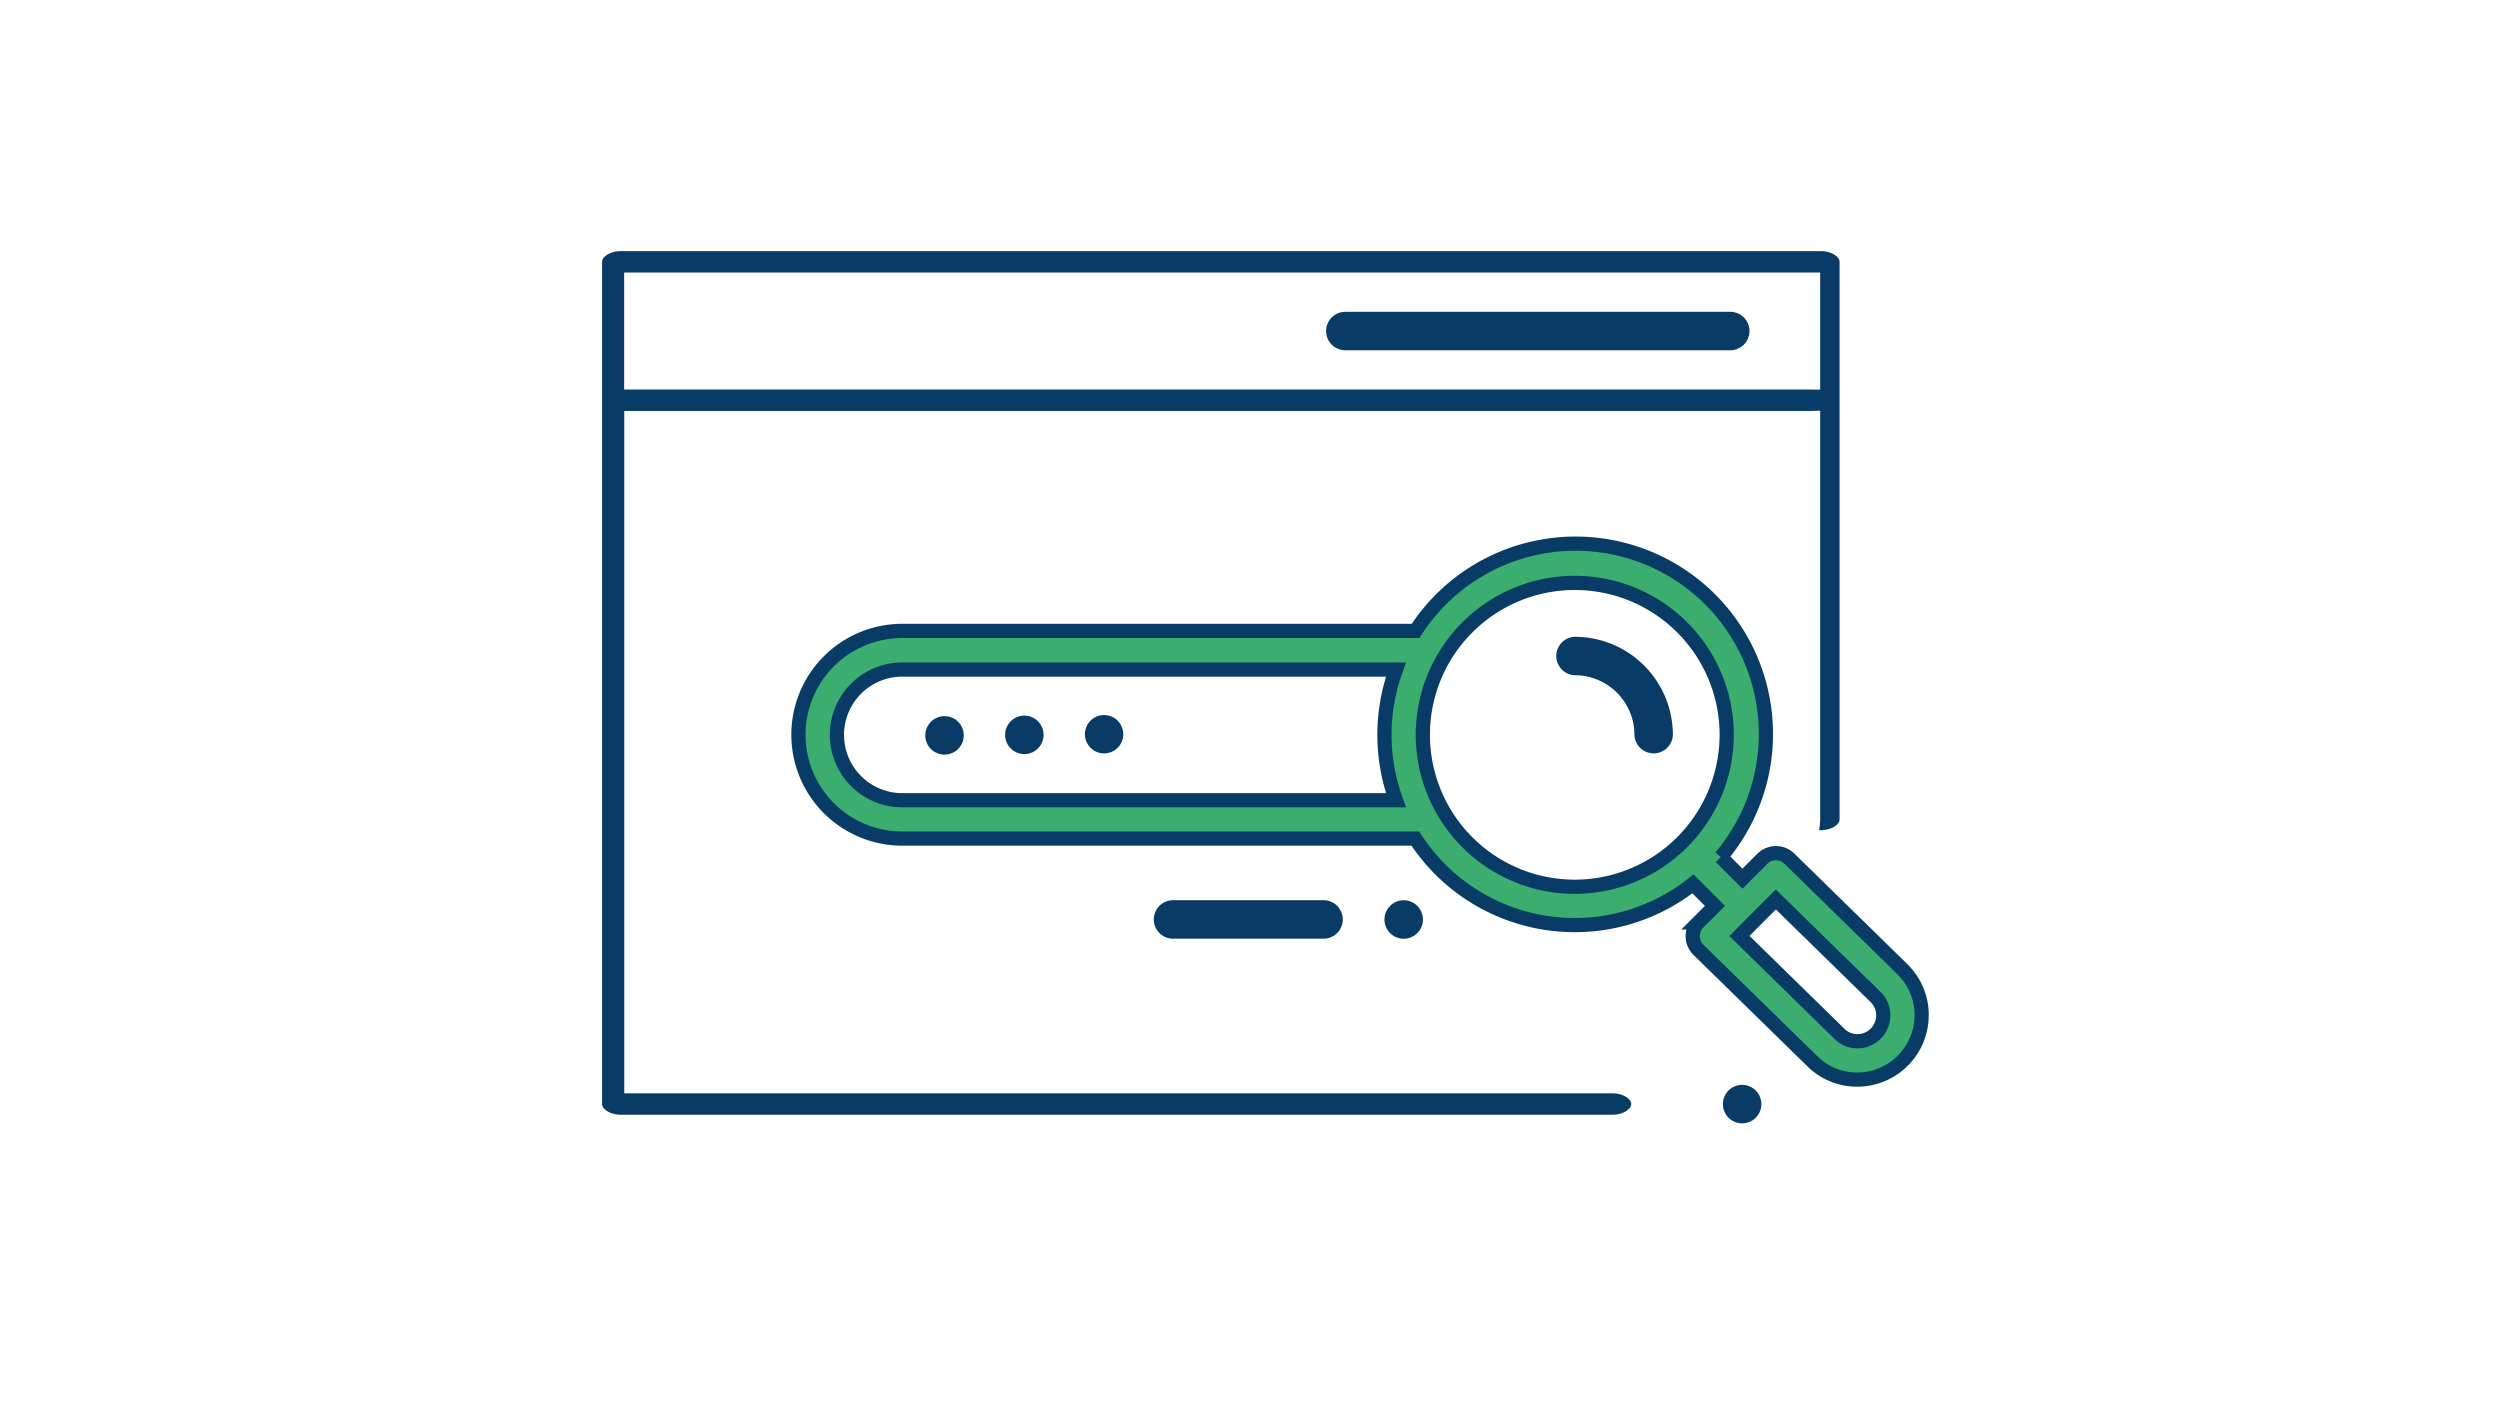 <svg xmlns="http://www.w3.org/2000/svg" viewBox="0 0 880 500"><defs><style>.cls-1{fill:#fff;}.cls-2{fill:#083c66;}.cls-3{fill:#3bad6f;stroke:#083c66;stroke-miterlimit:10;stroke-width:5px;}</style></defs><g id="Layer_2" data-name="Layer 2"><g id="Layer_1-2" data-name="Layer 1"><rect class="cls-1" width="880" height="500"/><path class="cls-2" d="M609.05,109.76H473.56a6.77,6.77,0,1,0,0,13.54H609.05a6.77,6.77,0,0,0,0-13.54Z"/><path class="cls-2" d="M618,383.84a6.77,6.77,0,1,0,2,4.78A6.81,6.81,0,0,0,618,383.84Z"/><path class="cls-3" d="M669.93,341.49l0-.05-40.07-39.2a6.78,6.78,0,0,0-9.52.05l-7,7-7.62-7.61a67,67,0,1,0-107.44-79.6H317.6a36.55,36.55,0,0,0,0,73.1H498.19a66.93,66.93,0,0,0,97.73,15.94l7.75,7.75-5.83,5.83a6.78,6.78,0,0,0,0,9.63l40.05,39.17a22.24,22.24,0,0,0,15.82,6.51h.12a22.69,22.69,0,0,0,22.59-22.59A22.29,22.29,0,0,0,669.93,341.49ZM491.39,281.68H317.6a23,23,0,1,1,0-46H491.39a67.11,67.11,0,0,0,0,46Zm62.93,30.46a53.48,53.48,0,1,1,53.48-53.47A53.54,53.54,0,0,1,554.32,312.14Zm105.93,51.7a9.17,9.17,0,0,1-6.44,2.68h0a8.82,8.82,0,0,1-6.29-2.58l-.05-.05-35.18-34.42L618,323.7h0l7.1-7.09,35.25,34.49a8.8,8.8,0,0,1,2.55,6.31A9.11,9.11,0,0,1,660.25,363.84Z"/><path class="cls-2" d="M365.34,253.86a6.77,6.77,0,1,0,2,4.79A6.8,6.8,0,0,0,365.34,253.86Z"/><path class="cls-2" d="M337.27,254.06a6.8,6.8,0,0,0-9.57,0,6.89,6.89,0,0,0-2,4.8,6.77,6.77,0,1,0,11.55-4.8Z"/><path class="cls-2" d="M393.39,253.65a6.75,6.75,0,1,0,2,4.79A6.8,6.8,0,0,0,393.39,253.65Z"/><path class="cls-2" d="M554.32,224.15a6.77,6.77,0,0,0,0,13.53,21,21,0,0,1,21,21,6.77,6.77,0,0,0,13.53,0A34.55,34.55,0,0,0,554.32,224.15Z"/><path class="cls-2" d="M465.63,316.88H413.17a6.77,6.77,0,1,0,0,13.53h52.46a6.77,6.77,0,1,0,0-13.53Z"/><path class="cls-2" d="M498.87,318.86a6.77,6.77,0,1,0,2,4.79A6.81,6.81,0,0,0,498.87,318.86Z"/><path class="cls-2" d="M218.54,392.39c-3.78,0-6.61-2-6.61-3.77V92.16c0-1.78,2.83-3.77,6.61-3.77H640.93c3.78,0,6.6,2,6.6,3.77V288.45c0,1.78-2.82,3.77-6.6,3.77l-.59,0c0-.25.07-.53.11-.82a21.53,21.53,0,0,0,.25-2.93V144.57l-3.19.09H219.74V384.85H567.58c3.78,0,6.61,2,6.61,3.77s-2.83,3.77-6.61,3.77ZM637.7,137.13h3V95.93h-421v41.19h418Z"/></g></g></svg>